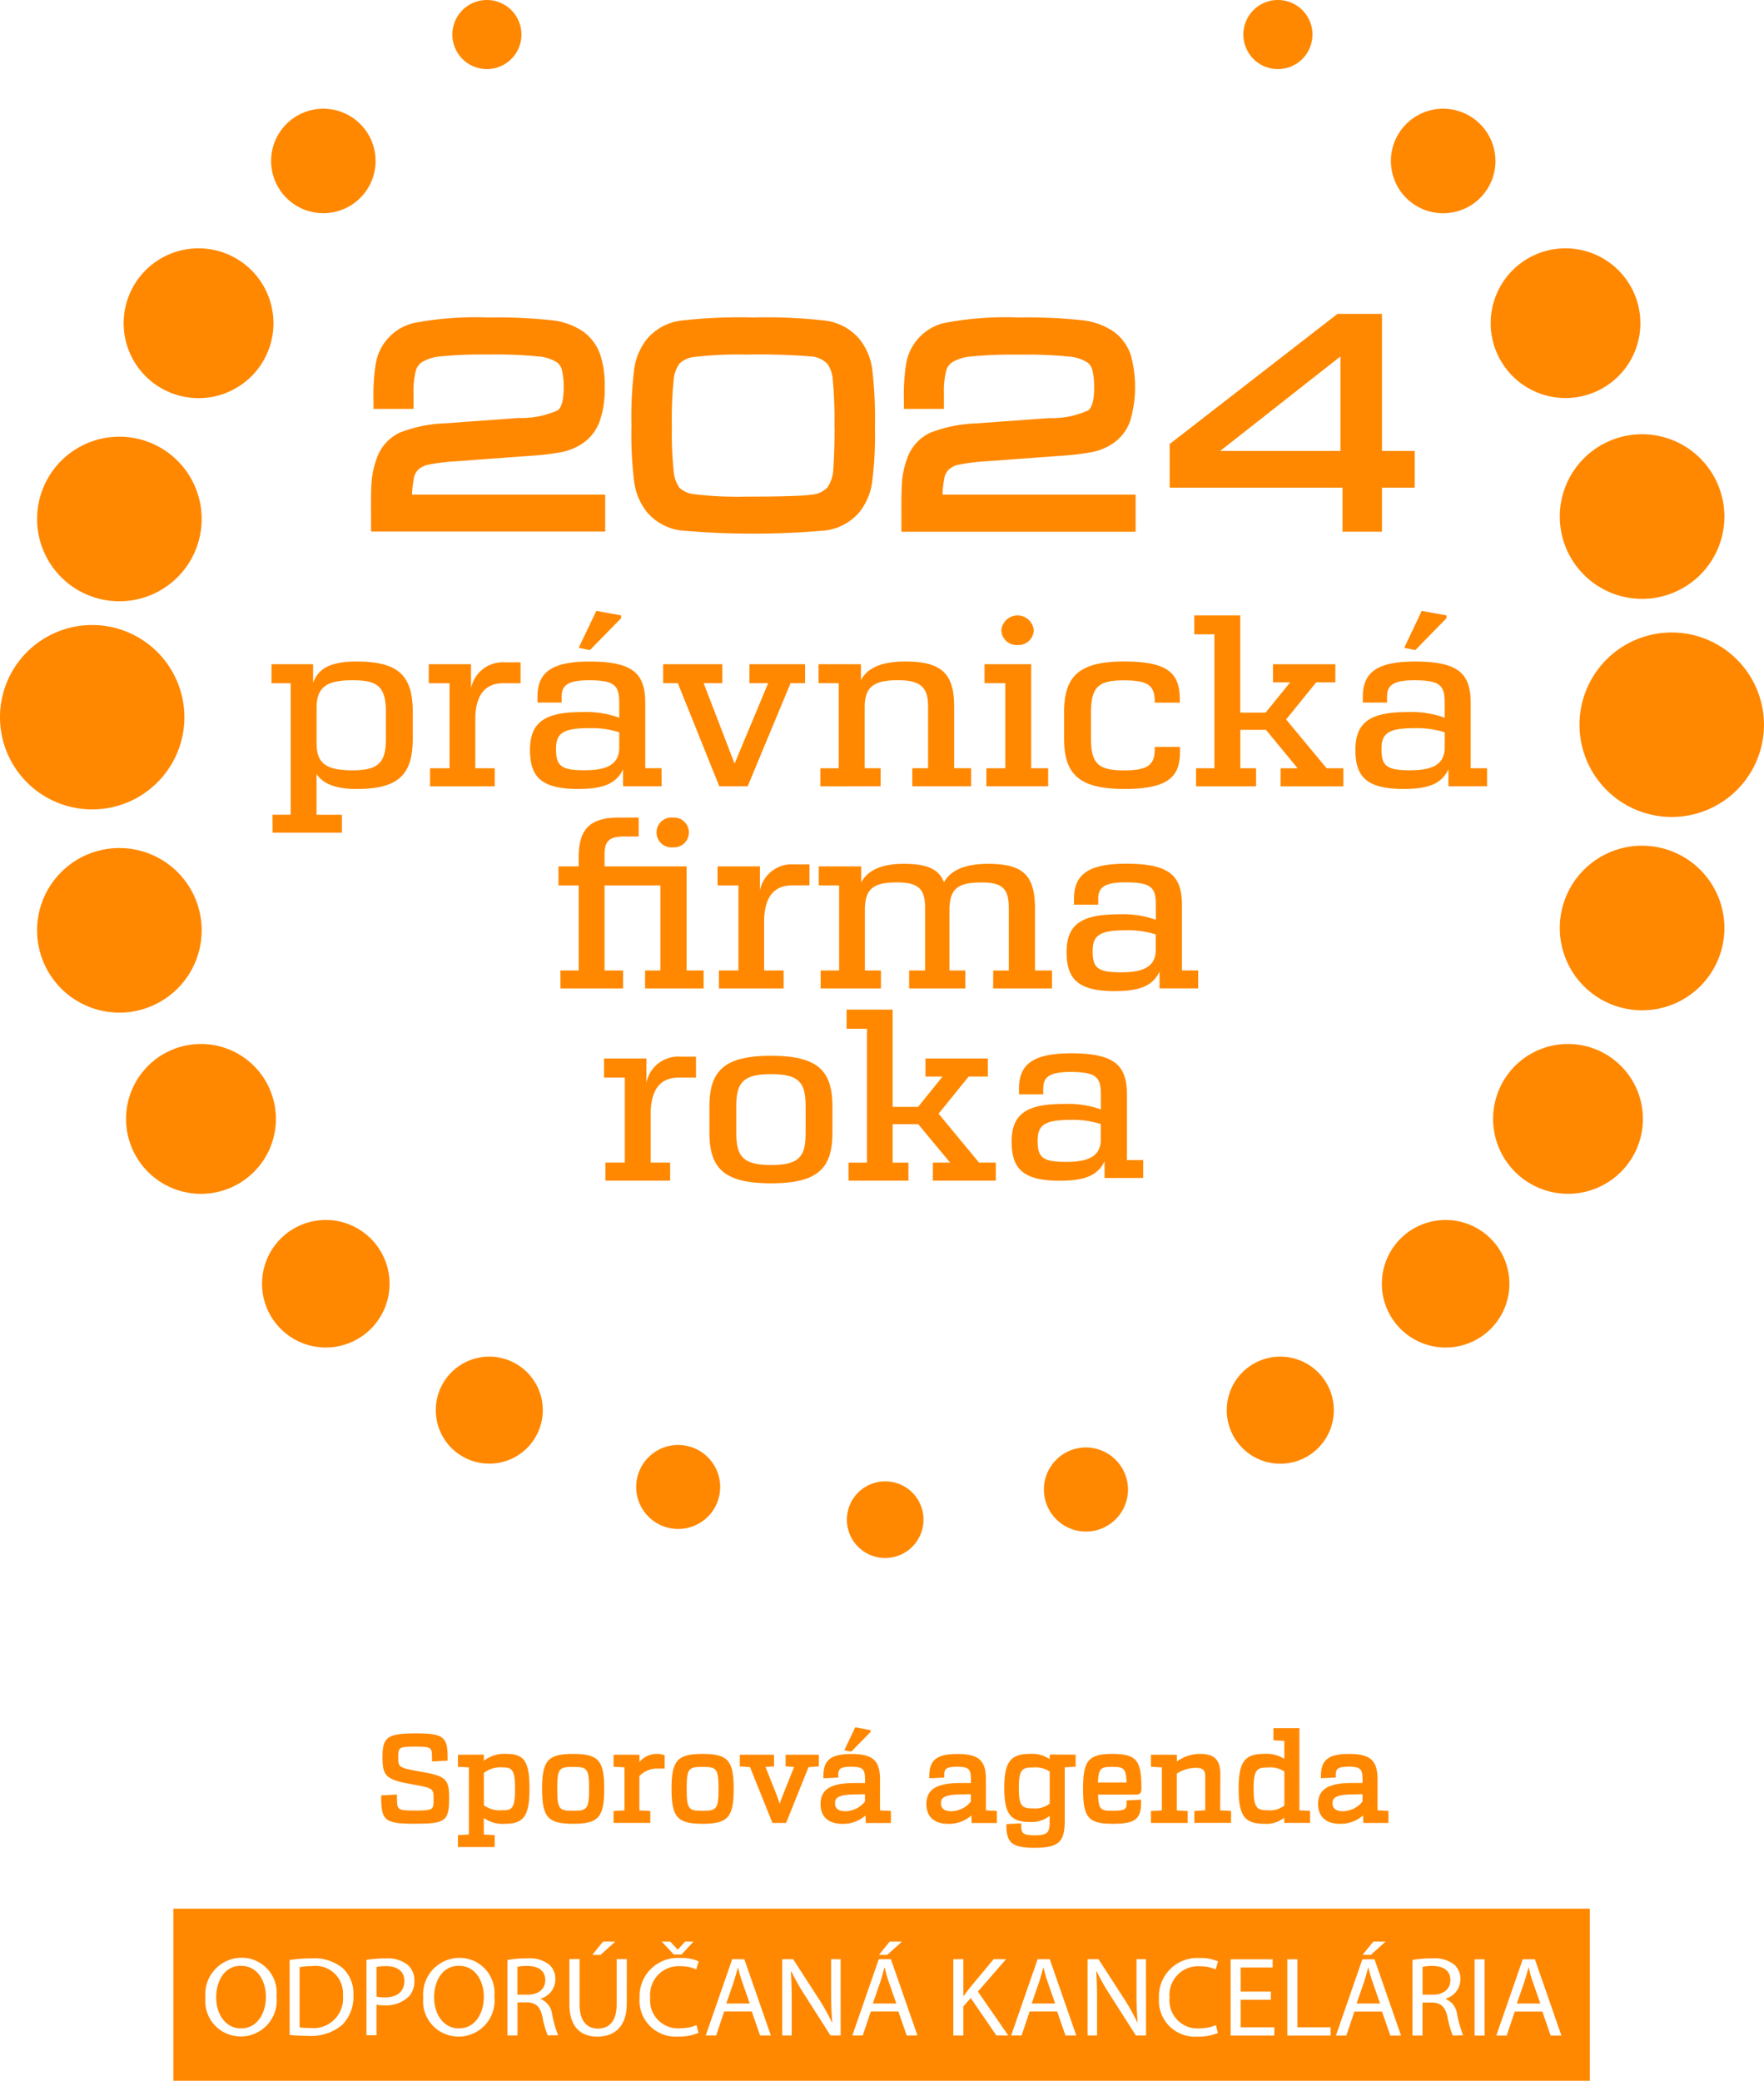 <svg xmlns="http://www.w3.org/2000/svg" xmlns:xlink="http://www.w3.org/1999/xlink" width="97.024" height="114.437" viewBox="0 0 97.024 114.437">
  <defs>
    <clipPath id="clip-path">
      <rect id="Rectangle_3" data-name="Rectangle 3" width="97.024" height="114.437" fill="#f80"/>
    </clipPath>
  </defs>
  <g id="Group_13" data-name="Group 13" transform="translate(0)">
    <g id="Group_5" data-name="Group 5" transform="translate(0)" clip-path="url(#clip-path)">
      <path id="Path_147" data-name="Path 147" d="M200.957,346.239a2.107,2.107,0,1,1-2.1-2.121,2.1,2.1,0,0,1,2.1,2.121" transform="translate(-150.163 -262.646)" fill="#f80"/>
      <path id="Path_148" data-name="Path 148" d="M247.143,338.552a2.313,2.313,0,1,1-2.313-2.314,2.322,2.322,0,0,1,2.313,2.314" transform="translate(-185.1 -256.632)" fill="#f80"/>
      <path id="Path_149" data-name="Path 149" d="M152.4,337.975a2.31,2.31,0,1,1-2.312-2.317,2.315,2.315,0,0,1,2.312,2.317" transform="translate(-112.788 -256.189)" fill="#f80"/>
      <path id="Path_150" data-name="Path 150" d="M290.9,318.087a2.945,2.945,0,1,1-2.944-2.949,2.948,2.948,0,0,1,2.944,2.949" transform="translate(-217.536 -240.527)" fill="#f80"/>
      <path id="Path_151" data-name="Path 151" d="M107.127,318.087a2.943,2.943,0,1,1-2.94-2.949,2.945,2.945,0,0,1,2.94,2.949" transform="translate(-77.272 -240.527)" fill="#f80"/>
      <path id="Path_152" data-name="Path 152" d="M292.659,1.909A1.9,1.9,0,1,1,290.76,0a1.9,1.9,0,0,1,1.9,1.909" transform="translate(-220.471 0)" fill="#f80"/>
      <path id="Path_153" data-name="Path 153" d="M108.877,1.909A1.9,1.9,0,1,1,106.977,0a1.9,1.9,0,0,1,1.9,1.909" transform="translate(-80.197 0)" fill="#f80"/>
      <path id="Path_154" data-name="Path 154" d="M328.044,286.906a3.508,3.508,0,1,1-3.509-3.514,3.512,3.512,0,0,1,3.509,3.514" transform="translate(-245.023 -216.297)" fill="#f80"/>
      <path id="Path_155" data-name="Path 155" d="M67.889,286.906a3.507,3.507,0,1,1-3.507-3.514,3.511,3.511,0,0,1,3.507,3.514" transform="translate(-46.462 -216.297)" fill="#f80"/>
      <path id="Path_156" data-name="Path 156" d="M328.882,28.132a2.875,2.875,0,1,1-2.876-2.88,2.883,2.883,0,0,1,2.876,2.88" transform="translate(-246.629 -19.273)" fill="#f80"/>
      <path id="Path_157" data-name="Path 157" d="M68.729,28.132a2.873,2.873,0,1,1-2.868-2.88,2.876,2.876,0,0,1,2.868,2.88" transform="translate(-48.071 -19.273)" fill="#f80"/>
      <path id="Path_158" data-name="Path 158" d="M37.526,246.637a4.121,4.121,0,1,1-4.118-4.129,4.123,4.123,0,0,1,4.118,4.129" transform="translate(-22.351 -185.092)" fill="#f80"/>
      <path id="Path_159" data-name="Path 159" d="M355.109,246.637a4.12,4.12,0,1,1-4.117-4.129,4.123,4.123,0,0,1,4.117,4.129" transform="translate(-264.745 -185.092)" fill="#f80"/>
      <path id="Path_160" data-name="Path 160" d="M36.961,61.816a4.12,4.12,0,1,1-4.122-4.131,4.125,4.125,0,0,1,4.122,4.131" transform="translate(-21.92 -44.028)" fill="#f80"/>
      <path id="Path_161" data-name="Path 161" d="M354.542,61.816a4.117,4.117,0,1,1-4.119-4.131,4.123,4.123,0,0,1,4.119,4.131" transform="translate(-264.317 -44.028)" fill="#f80"/>
      <path id="Path_162" data-name="Path 162" d="M371.423,200.987a4.527,4.527,0,1,1-4.526-4.536,4.53,4.53,0,0,1,4.526,4.536" transform="translate(-276.577 -149.94)" fill="#f80"/>
      <path id="Path_163" data-name="Path 163" d="M17.669,201.545A4.526,4.526,0,1,1,13.147,197a4.527,4.527,0,0,1,4.523,4.544" transform="translate(-6.577 -150.36)" fill="#f80"/>
      <path id="Path_164" data-name="Path 164" d="M371.423,105.4a4.527,4.527,0,1,1-4.526-4.534,4.533,4.533,0,0,1,4.526,4.534" transform="translate(-276.577 -76.984)" fill="#f80"/>
      <path id="Path_165" data-name="Path 165" d="M17.669,105.982a4.526,4.526,0,1,1-4.523-4.539,4.525,4.525,0,0,1,4.523,4.539" transform="translate(-6.577 -77.426)" fill="#f80"/>
      <path id="Path_166" data-name="Path 166" d="M10.142,150.29A5.071,5.071,0,1,1,5.074,145.2a5.076,5.076,0,0,1,5.068,5.086" transform="translate(0 -110.826)" fill="#f80"/>
      <path id="Path_167" data-name="Path 167" d="M377.1,152.01a5.073,5.073,0,1,1-5.071-5.086,5.078,5.078,0,0,1,5.071,5.086" transform="translate(-280.078 -112.139)" fill="#f80"/>
      <path id="Path_168" data-name="Path 168" d="M158.434,243.935h3.46v-.992h-.922l-2.225-2.69,1.653-2.043h1.055v-.993h-3.429v.993h.937l-1.343,1.668h-1.4v-5.349h-2.533v1.052h1.118v7.363h-1.013v.992h3.295v-.992h-.867V240.83h1.407l1.753,2.113h-.945Zm-8.9-.862c-1.538,0-1.915-.458-1.915-1.77v-1.45c0-1.317.377-1.775,1.915-1.775s1.9.458,1.9,1.775v1.45c0,1.312-.35,1.77-1.9,1.77m0,1.007c2.54,0,3.373-.79,3.373-2.777v-1.45c0-1.993-.833-2.785-3.373-2.785s-3.392.792-3.392,2.785v1.45c0,1.988.845,2.777,3.392,2.777m-5.553-.145v-.992h-1.069v-2.825c.047-1.17.5-1.85,1.547-1.85h.945v-1.152h-.839a1.778,1.778,0,0,0-1.887,1.432v-1.331h-2.331v1.051h1.141v4.675h-1.064v.992Z" transform="translate(-107.122 -179.002)" fill="#f80"/>
      <path id="Path_169" data-name="Path 169" d="M160.712,198.427c-1.32,0-1.586-.24-1.586-1.166,0-.837.341-1.146,1.819-1.146a5.006,5.006,0,0,1,1.653.229v.9c-.027.861-.671,1.182-1.886,1.182m-.339,1.034c1.449,0,2.082-.348,2.433-1.07v.92h2.125v-.988h-.894v-3.579c0-1.6-.631-2.29-3.064-2.29-2.123,0-2.874.614-2.874,1.943v.31h1.333v-.31c0-.605.284-.917,1.5-.917,1.467,0,1.67.312,1.67,1.264v.794a5.411,5.411,0,0,0-2.047-.3c-2.013,0-2.862.532-2.862,2.078,0,1.519.663,2.148,2.684,2.148m-6.724-.149h3.236v-.988h-.935v-3.4c0-1.824-.631-2.466-2.582-2.466-1.36,0-2.093.411-2.421,1.013-.292-.738-.949-1.013-2.227-1.013-1.3,0-2.008.411-2.328,1.026V192.6h-2.335v1.047h1.121v4.678h-1.015v.988h3.316v-.988h-.884v-3.418c.031-1.059.451-1.425,1.748-1.425,1.2,0,1.566.351,1.566,1.425v3.418h-.88v.988h3.091v-.988h-.874v-3.4c.03-1.089.453-1.44,1.758-1.44,1.174,0,1.507.351,1.507,1.425v3.418h-.859Zm-11.525,0v-.988h-1.071V195.5c.047-1.17.5-1.855,1.557-1.855h.937V192.49h-.835a1.788,1.788,0,0,0-1.891,1.435V192.6h-2.329v1.047h1.145v4.678h-1.072v.988Zm-6.093-7.762a.82.82,0,1,0,0-1.635.821.821,0,1,0,0,1.635m-6.181,7.762H133.3v-.988H132.28v-4.678h3.075v4.678h-.845v.988h3.219v-.988h-.935V192.6H132.28v-.593c0-.713.157-1.049,1.072-1.049h.806v-1.041H133.07c-1.565,0-2.214.613-2.214,2.175v.508h-1.111v1.047h1.111v4.678H129.85" transform="translate(-99.028 -144.952)" fill="#f80"/>
      <path id="Path_170" data-name="Path 170" d="M127.7,142.159l-1.362-.248-.964,2.032.612.123,1.713-1.751Zm-1.99,8.519c-1.321,0-1.584-.244-1.584-1.175,0-.834.339-1.143,1.817-1.143a5.03,5.03,0,0,1,1.659.229v.9c-.029.859-.676,1.187-1.892,1.187m-.335,1.027c1.448,0,2.078-.352,2.432-1.074v.929h2.125v-.993h-.9V146.99c0-1.6-.629-2.294-3.058-2.294-2.125,0-2.876.617-2.876,1.946v.31h1.333v-.31c0-.6.282-.916,1.494-.916,1.472,0,1.676.311,1.676,1.264v.795a5.407,5.407,0,0,0-2.051-.31c-2.013,0-2.86.537-2.86,2.085,0,1.518.661,2.145,2.684,2.145m-6.8-.145h3.452v-.993h-.919l-2.227-2.685,1.654-2.043h1.053v-.994h-3.429v.994h.943l-1.349,1.667h-1.394v-5.347h-2.531V143.2h1.108v7.367h-1.008v.993h3.3v-.993h-.865v-2.115h1.408l1.743,2.115h-.935Zm-8.606.145c2.58,0,3.076-.766,3.076-2.1v-.216h-1.39v.107c0,.859-.337,1.187-1.686,1.187-1.407,0-1.819-.366-1.819-1.735v-1.468c0-1.462.484-1.749,1.819-1.749s1.686.288,1.686,1.185v.041h1.378V146.8c0-1.41-.572-2.107-3.064-2.107-2.464,0-3.3.8-3.3,2.78v1.468c0,1.958.835,2.762,3.3,2.762m-7.577-.145h3.4v-.993h-.933v-5.723h-2.566v1.044h1.141v4.679h-1.039Zm1.719-7.77a.839.839,0,0,0,.888-.817.895.895,0,0,0-1.782,0,.84.84,0,0,0,.894.817m-7.536,7.77v-.993H95.7v-3.455c.037-1.023.493-1.387,1.845-1.387,1.233,0,1.641.4,1.641,1.427v3.415h-.868v.993h3.238v-.993h-.935v-3.4c0-1.757-.647-2.471-2.678-2.471-1.425,0-2.135.415-2.45,1.03v-.881H93.163v1.044h1.109v4.679h-1.01v.993Zm-8.871,0h1.56l2.359-5.671h.8v-1.044h-3.06v1.044H90.39l-1.847,4.423-1.7-4.423h1.026v-1.044H84.613v1.044h.809Zm-5.4-9.4-1.364-.248-.969,2.032.617.123,1.716-1.751Zm-1.994,8.519c-1.32,0-1.586-.244-1.586-1.175,0-.834.337-1.143,1.821-1.143a5.023,5.023,0,0,1,1.656.229v.9c-.03.859-.671,1.187-1.89,1.187m-.338,1.027c1.456,0,2.085-.352,2.438-1.074v.929h2.12v-.993h-.9V146.99c0-1.6-.624-2.294-3.06-2.294-2.124,0-2.867.617-2.867,1.946v.31h1.327v-.31c0-.6.281-.916,1.5-.916,1.465,0,1.669.311,1.669,1.264v.795a5.37,5.37,0,0,0-2.051-.31c-2.011,0-2.857.537-2.857,2.085,0,1.518.66,2.145,2.68,2.145m-4.617-.145v-.993H74.283v-2.824c.044-1.17.5-1.855,1.554-1.855h.934v-1.148h-.835a1.785,1.785,0,0,0-1.889,1.429v-1.325H71.722v1.044h1.144v4.679H71.793v.993Zm-7.824-.882c-1.424,0-1.977-.354-1.977-1.483v-2.028c.029-1.088.588-1.441,1.977-1.441,1.318,0,1.835.288,1.835,1.734v1.483c0,1.338-.429,1.735-1.835,1.735m-4.395,3.43h3.811v-.986H65.55v-2.244c.307.476.939.827,2.2.827,2.288,0,3.092-.766,3.092-2.762V147.46c0-2-.793-2.765-3.092-2.765-1.555,0-2.116.457-2.39,1.17v-1.021H63.073v1.044h1.056v7.232h-1" transform="translate(-48.14 -108.313)" fill="#f80"/>
      <path id="Path_171" data-name="Path 171" d="M238.016,250.655c-1.321,0-1.586-.239-1.586-1.165,0-.837.341-1.146,1.819-1.146a5.01,5.01,0,0,1,1.654.229v.9c-.026.861-.671,1.182-1.886,1.182m-.339,1.034c1.449,0,2.082-.348,2.433-1.069v.92h2.125v-.988h-.894v-3.579c0-1.6-.631-2.29-3.064-2.29-2.123,0-2.874.614-2.874,1.943v.31h1.333v-.31c0-.605.284-.917,1.5-.917,1.468,0,1.67.312,1.67,1.264v.794a5.418,5.418,0,0,0-2.047-.3c-2.013,0-2.862.532-2.862,2.078,0,1.519.663,2.148,2.684,2.148" transform="translate(-179.357 -186.753)" fill="#f80"/>
      <path id="Path_172" data-name="Path 172" d="M197.6,401.517v-.1l-.845-.153-.6,1.261.38.076Z" transform="translate(-149.717 -306.264)" fill="#f80"/>
      <path id="Path_173" data-name="Path 173" d="M90.743,404.769c-1.228-.212-1.228-.264-1.228-.765,0-.565,0-.611.942-.611.916,0,.916.039.916.691v.125l.859-.046v-.112c0-.559-.034-.882-.245-1.095-.245-.247-.689-.291-1.53-.291-1.538,0-1.809.2-1.809,1.305,0,1.076.195,1.246,1.736,1.515,1.075.185,1.075.243,1.075.791,0,.583,0,.631-1.015.631-1,0-1-.028-1-.757v-.125l-.867.046v.112c0,1.288.209,1.451,1.862,1.451,1.682,0,1.875-.146,1.875-1.424,0-1.042-.177-1.2-1.577-1.443" transform="translate(-67.61 -307.332)" fill="#f80"/>
      <path id="Path_174" data-name="Path 174" d="M109.075,407.426a1.838,1.838,0,0,0-1.26.379v-.339l-1.423.007v.661l.6.033v3.694l-.6.033v.654h2.02v-.654l-.6-.033v-.909a1.8,1.8,0,0,0,1.181.318c1.02,0,1.332-.449,1.332-1.922,0-1.491-.281-1.921-1.252-1.921m-1.26,1.051a1.477,1.477,0,0,1,1-.311c.542,0,.717.092.717,1.188,0,1.117-.188,1.174-.73,1.174a1.5,1.5,0,0,1-.982-.278Z" transform="translate(-81.202 -310.966)" fill="#f80"/>
      <path id="Path_175" data-name="Path 175" d="M127.644,407.425c-1.39,0-1.709.359-1.709,1.922s.32,1.922,1.709,1.922,1.709-.359,1.709-1.922-.319-1.922-1.709-1.922m0,3.129c-.766,0-.876-.075-.876-1.207s.11-1.207.876-1.207.876.082.876,1.207-.121,1.207-.876,1.207" transform="translate(-96.119 -310.965)" fill="#f80"/>
      <path id="Path_176" data-name="Path 176" d="M144.938,407.426a1.228,1.228,0,0,0-.975.446v-.4h-1.423v.661l.6.033v2.368l-.6.033v.655h2.02v-.655l-.6-.033v-1.887a1.327,1.327,0,0,1,.989-.415h.4v-.725l-.078-.028a.974.974,0,0,0-.339-.054" transform="translate(-108.792 -310.966)" fill="#f80"/>
      <path id="Path_177" data-name="Path 177" d="M157.716,407.425c-1.39,0-1.709.359-1.709,1.922s.32,1.922,1.709,1.922,1.709-.359,1.709-1.922-.319-1.922-1.709-1.922m0,3.129c-.766,0-.876-.075-.876-1.207s.11-1.207.876-1.207.876.082.876,1.207-.121,1.207-.876,1.207" transform="translate(-119.071 -310.965)" fill="#f80"/>
      <path id="Path_178" data-name="Path 178" d="M174.4,408.264l.47.024-.621,1.55c-.068.174-.126.332-.175.48-.046-.144-.1-.3-.161-.467l-.622-1.563.471-.024v-.642h-1.881v.641l.56.036,1.235,3.074h.75l1.235-3.074.567-.036v-.641H174.4Z" transform="translate(-131.189 -311.115)" fill="#f80"/>
      <path id="Path_179" data-name="Path 179" d="M193.888,408.831c0-1.05-.4-1.4-1.577-1.4-1.12,0-1.537.329-1.537,1.212v.124l.82-.038v-.113c0-.31.032-.485.7-.485s.77.144.77.717v.18h-.571c-1.314,0-1.875.347-1.875,1.159,0,.69.434,1.086,1.192,1.086a1.838,1.838,0,0,0,1.279-.46l.02.413h1.378v-.661l-.6-.033Zm-.827.814v.4a1.409,1.409,0,0,1-1.088.534c-.36,0-.558-.151-.558-.425,0-.213,0-.5,1.141-.5Z" transform="translate(-145.486 -310.966)" fill="#f80"/>
      <path id="Path_180" data-name="Path 180" d="M218.5,408.831c0-1.05-.4-1.4-1.577-1.4-1.12,0-1.537.329-1.537,1.212v.124l.82-.038v-.113c0-.31.032-.485.7-.485s.77.144.77.717v.18H217.1c-1.315,0-1.875.347-1.875,1.159,0,.69.434,1.086,1.192,1.086a1.838,1.838,0,0,0,1.279-.46l.02.413H219.1v-.661l-.6-.033Zm-.827.814v.4a1.409,1.409,0,0,1-1.088.534c-.359,0-.558-.151-.558-.425,0-.213,0-.5,1.141-.5Z" transform="translate(-164.271 -310.966)" fill="#f80"/>
      <path id="Path_181" data-name="Path 181" d="M235.813,407.716a1.692,1.692,0,0,0-1.1-.29c-1.058,0-1.4.454-1.4,1.868s.338,1.875,1.391,1.875a1.583,1.583,0,0,0,1.108-.338v.272c0,.64-.083.8-.843.8-.661,0-.723-.146-.723-.531v-.124l-.814.037v.113c0,.925.346,1.192,1.544,1.192,1.321,0,1.663-.307,1.663-1.491v-2.937l.6-.033v-.661l-1.423-.007Zm0,2.441a1.267,1.267,0,0,1-.909.265c-.6,0-.79-.087-.79-1.128s.2-1.121.783-1.121a1.414,1.414,0,0,1,.916.223Z" transform="translate(-178.076 -310.966)" fill="#f80"/>
      <path id="Path_182" data-name="Path 182" d="M254.831,409.367c0-1.528-.2-1.942-1.6-1.942-1.309,0-1.61.359-1.61,1.922,0,1.58.29,1.922,1.63,1.922,1.242,0,1.563-.246,1.563-1.2v-.124l-.8.038v.113c0,.333,0,.458-.763.458-.65,0-.78-.062-.807-.89h2.1c.2,0,.284-.089.284-.3m-1.6-1.227c.619,0,.764.072.787.864h-1.574c.028-.8.164-.864.787-.864" transform="translate(-192.051 -310.965)" fill="#f80"/>
      <path id="Path_183" data-name="Path 183" d="M271.205,408.559c0-.8-.321-1.133-1.106-1.133a2.132,2.132,0,0,0-1.287.423v-.376h-1.423v.661l.6.033v2.368l-.6.033v.655h2.02v-.655l-.6-.033v-2.026a1.986,1.986,0,0,1,1.015-.316c.427,0,.551.114.551.5v1.837l-.6.033v.655h2.02v-.655l-.6-.033Z" transform="translate(-204.083 -310.966)" fill="#f80"/>
      <path id="Path_184" data-name="Path 184" d="M291.113,401.462h-1.43v.662l.6.033v.989a1.851,1.851,0,0,0-1.128-.272c-1.061,0-1.385.449-1.385,1.922s.328,1.921,1.4,1.921a1.558,1.558,0,0,0,1.108-.335v.288H291.7v-.661l-.59-.033Zm-1.736,4.514c-.58,0-.783-.1-.783-1.181s.2-1.174.777-1.174a1.412,1.412,0,0,1,.916.223v1.866a1.266,1.266,0,0,1-.909.265" transform="translate(-219.642 -306.414)" fill="#f80"/>
      <path id="Path_185" data-name="Path 185" d="M309.471,410.528v-1.7c0-1.05-.4-1.4-1.576-1.4-1.12,0-1.537.329-1.537,1.212v.124l.82-.038v-.113c0-.31.032-.485.7-.485s.77.144.77.717v.18h-.571c-1.314,0-1.875.347-1.875,1.159,0,.69.434,1.086,1.192,1.086a1.838,1.838,0,0,0,1.279-.46l.02.413h1.378v-.661Zm-.826-.883v.4a1.408,1.408,0,0,1-1.088.534c-.359,0-.558-.151-.558-.425,0-.213,0-.5,1.141-.5Z" transform="translate(-233.704 -310.966)" fill="#f80"/>
      <path id="Path_186" data-name="Path 186" d="M88.526,82.593a.93.93,0,0,1,.253-.482,1.184,1.184,0,0,1,.541-.265,11.282,11.282,0,0,1,1.55-.188l3.951-.291a15.113,15.113,0,0,0,1.814-.209,3.164,3.164,0,0,0,1.09-.428,2.486,2.486,0,0,0,1.011-1.239,5.35,5.35,0,0,0,.288-1.927,5.291,5.291,0,0,0-.252-1.792,2.642,2.642,0,0,0-.9-1.224,3.757,3.757,0,0,0-1.789-.647,27.716,27.716,0,0,0-3.471-.15,17.923,17.923,0,0,0-4.1.307,2.77,2.77,0,0,0-2.073,2.2,10.562,10.562,0,0,0-.13,2.047v.474h2.2V77.94A4.762,4.762,0,0,1,88.63,76.7a.846.846,0,0,1,.307-.469,2.322,2.322,0,0,1,1.034-.338,22.969,22.969,0,0,1,2.655-.105,23.971,23.971,0,0,1,2.787.109,2.176,2.176,0,0,1,1.016.343.735.735,0,0,1,.239.387,3.93,3.93,0,0,1,.1,1.028c0,.624-.116,1.051-.326,1.2a4.819,4.819,0,0,1-2.141.422l-3.984.291a7.647,7.647,0,0,0-2.568.516,2.445,2.445,0,0,0-1.267,1.43,4.846,4.846,0,0,0-.264,1.11c-.037.338-.052.919-.046,1.775v1.126h12.88V83.492H88.431a5.182,5.182,0,0,1,.1-.9" transform="translate(-65.765 -56.29)" fill="#f80"/>
      <path id="Path_187" data-name="Path 187" d="M159.2,74.9a2.951,2.951,0,0,0-1.79-.969,28.006,28.006,0,0,0-4.023-.18,27.98,27.98,0,0,0-4.035.18,2.942,2.942,0,0,0-1.776.967,3.362,3.362,0,0,0-.728,1.65,21.317,21.317,0,0,0-.156,3.151,21.2,21.2,0,0,0,.156,3.143,3.358,3.358,0,0,0,.727,1.649,2.949,2.949,0,0,0,1.79.968,44.986,44.986,0,0,0,8.045,0,2.949,2.949,0,0,0,1.789-.968,3.374,3.374,0,0,0,.723-1.635,19.867,19.867,0,0,0,.16-3.064,22.731,22.731,0,0,0-.152-3.231A3.344,3.344,0,0,0,159.2,74.9m-1.337,4.84c0,.912-.023,1.7-.069,2.326a1.885,1.885,0,0,1-.33,1.038,1.362,1.362,0,0,1-.884.394c-.513.07-1.717.105-3.577.105a20.58,20.58,0,0,1-2.825-.127,1.441,1.441,0,0,1-.853-.366,1.887,1.887,0,0,1-.311-.895,21.019,21.019,0,0,1-.1-2.514,21.114,21.114,0,0,1,.1-2.522,1.837,1.837,0,0,1,.309-.884,1.411,1.411,0,0,1,.856-.376A20.6,20.6,0,0,1,153,75.79a35.61,35.61,0,0,1,3.583.105,1.355,1.355,0,0,1,.879.4,1.677,1.677,0,0,1,.3.853,23.275,23.275,0,0,1,.094,2.588" transform="translate(-111.96 -56.29)" fill="#f80"/>
      <path id="Path_188" data-name="Path 188" d="M211.756,82.593a.932.932,0,0,1,.253-.483,1.178,1.178,0,0,1,.54-.265,11.315,11.315,0,0,1,1.55-.188l3.951-.291a15.142,15.142,0,0,0,1.814-.209,3.174,3.174,0,0,0,1.09-.428,2.486,2.486,0,0,0,1.011-1.239A6.545,6.545,0,0,0,222,75.771a2.643,2.643,0,0,0-.9-1.224,3.761,3.761,0,0,0-1.789-.647,27.777,27.777,0,0,0-3.471-.15,17.923,17.923,0,0,0-4.1.307,2.77,2.77,0,0,0-2.073,2.2,10.575,10.575,0,0,0-.13,2.047v.474h2.2V77.94a4.748,4.748,0,0,1,.118-1.238.844.844,0,0,1,.307-.469A2.323,2.323,0,0,1,213.2,75.9a22.892,22.892,0,0,1,2.654-.106,23.957,23.957,0,0,1,2.788.11,2.176,2.176,0,0,1,1.016.343.737.737,0,0,1,.239.387,3.938,3.938,0,0,1,.1,1.028c0,.624-.116,1.051-.326,1.2a4.824,4.824,0,0,1-2.142.422l-3.984.291a7.652,7.652,0,0,0-2.568.516,2.445,2.445,0,0,0-1.267,1.431,4.835,4.835,0,0,0-.265,1.111c-.036.337-.051.919-.046,1.775v1.126h12.88V83.492H211.661a5.194,5.194,0,0,1,.1-.9" transform="translate(-159.819 -56.29)" fill="#f80"/>
      <path id="Path_189" data-name="Path 189" d="M283.413,80.455V72.916h-2.448l-9.229,7.157v2.4h9.506v2.421h2.171V82.473h1.8V80.455Zm-8.9,0,6.616-5.2v5.2Z" transform="translate(-207.401 -55.653)" fill="#f80"/>
      <path id="Path_190" data-name="Path 190" d="M169.374,457.077h-.013c-.064.249-.134.5-.216.759l-.419,1.213h1.289l-.419-1.207c-.1-.274-.159-.523-.222-.765" transform="translate(-128.779 -348.862)" fill="#f80"/>
      <path id="Path_191" data-name="Path 191" d="M121.743,457.467c0-.541-.4-.778-.984-.784a2.313,2.313,0,0,0-.546.05v1.531h.565c.59,0,.965-.317.965-.8" transform="translate(-91.752 -348.561)" fill="#f80"/>
      <path id="Path_192" data-name="Path 192" d="M203.431,457.077h-.013c-.064.249-.134.5-.216.759l-.419,1.213h1.289l-.419-1.207c-.1-.274-.159-.523-.222-.765" transform="translate(-154.774 -348.862)" fill="#f80"/>
      <path id="Path_193" data-name="Path 193" d="M102.2,456.63c-.914,0-1.371.828-1.371,1.748,0,.9.5,1.7,1.365,1.7s1.371-.79,1.371-1.743c0-.834-.444-1.7-1.365-1.7" transform="translate(-76.953 -348.52)" fill="#f80"/>
      <path id="Path_194" data-name="Path 194" d="M70.256,456.735a3.187,3.187,0,0,0-.648.056v3.31a3.566,3.566,0,0,0,.559.031,1.629,1.629,0,0,0,1.822-1.78,1.512,1.512,0,0,0-1.733-1.618" transform="translate(-53.128 -348.6)" fill="#f80"/>
      <path id="Path_195" data-name="Path 195" d="M51.59,456.63c-.914,0-1.371.828-1.371,1.748,0,.9.5,1.7,1.365,1.7s1.371-.79,1.371-1.743c0-.834-.444-1.7-1.365-1.7" transform="translate(-38.329 -348.52)" fill="#f80"/>
      <path id="Path_196" data-name="Path 196" d="M87.989,456.735a2.363,2.363,0,0,0-.521.044v1.63a1.9,1.9,0,0,0,.457.044c.667,0,1.073-.318,1.073-.9,0-.554-.4-.821-1.009-.821" transform="translate(-66.759 -348.6)" fill="#f80"/>
      <path id="Path_197" data-name="Path 197" d="M240.332,457.077h-.013c-.064.249-.134.5-.216.759l-.419,1.213h1.289l-.419-1.207c-.1-.274-.159-.523-.222-.765" transform="translate(-182.938 -348.862)" fill="#f80"/>
      <path id="Path_198" data-name="Path 198" d="M315.8,457.077h-.012c-.064.249-.134.5-.216.759l-.419,1.213h1.289l-.419-1.207c-.1-.274-.159-.523-.222-.765" transform="translate(-240.536 -348.862)" fill="#f80"/>
      <path id="Path_199" data-name="Path 199" d="M353.046,457.077h-.013c-.064.249-.134.5-.216.759l-.419,1.213h1.289l-.419-1.207c-.1-.274-.159-.523-.222-.765" transform="translate(-268.966 -348.862)" fill="#f80"/>
      <path id="Path_200" data-name="Path 200" d="M332.019,457.467c0-.541-.4-.778-.984-.784a2.309,2.309,0,0,0-.546.05v1.531h.565c.59,0,.965-.317.965-.8" transform="translate(-252.244 -348.561)" fill="#f80"/>
      <path id="Path_201" data-name="Path 201" d="M40.272,452.843h77.912v-9.464H40.272Zm66-7.652h.673l-.806.728h-.457Zm-26.6,0h.673l-.806.728h-.457Zm-12.07,0,.406.436h.013l.4-.436h.457l-.654.709H67.8l-.667-.709Zm-3.7,0h.679l-.813.728h-.451ZM43.96,450.405a1.938,1.938,0,0,1-1.924-2.128,2.008,2.008,0,0,1,1.987-2.2,1.925,1.925,0,0,1,1.924,2.122,1.981,1.981,0,0,1-1.987,2.209m5.6-.635a2.67,2.67,0,0,1-1.892.6,9.1,9.1,0,0,1-1-.05V446.2a8.052,8.052,0,0,1,1.174-.087,2.485,2.485,0,0,1,1.733.523,1.913,1.913,0,0,1,.6,1.506,2.193,2.193,0,0,1-.616,1.63m3.638-1.537a1.793,1.793,0,0,1-1.308.461,1.944,1.944,0,0,1-.444-.037v1.68h-.552v-4.144a6.531,6.531,0,0,1,1.06-.081,1.783,1.783,0,0,1,1.2.348,1.117,1.117,0,0,1,.375.878,1.221,1.221,0,0,1-.33.9m2.743,2.172a1.938,1.938,0,0,1-1.924-2.128,2.008,2.008,0,0,1,1.987-2.2,1.925,1.925,0,0,1,1.924,2.122,1.981,1.981,0,0,1-1.987,2.209m4.921-.068a5.355,5.355,0,0,1-.286-1c-.127-.579-.356-.8-.857-.815H59.2v1.817h-.552V446.2a5.871,5.871,0,0,1,1.06-.087,1.774,1.774,0,0,1,1.238.342,1.034,1.034,0,0,1,.336.8,1.1,1.1,0,0,1-.806,1.07v.019a1.048,1.048,0,0,1,.629.846,6.583,6.583,0,0,0,.33,1.151Zm4.349-1.748c0,1.288-.692,1.817-1.619,1.817-.876,0-1.537-.491-1.537-1.792v-2.47h.559v2.482c0,.94.425,1.338,1,1.338.635,0,1.041-.41,1.041-1.338v-2.482h.559Zm2.934,1.357a2.251,2.251,0,0,0,.9-.174l.114.429a2.792,2.792,0,0,1-1.13.2,1.98,1.98,0,0,1-2.114-2.122,2.108,2.108,0,0,1,2.234-2.2,2.335,2.335,0,0,1,1.016.187l-.133.442a2.05,2.05,0,0,0-.863-.174,1.574,1.574,0,0,0-1.67,1.73,1.539,1.539,0,0,0,1.644,1.686m4.4.392-.457-1.319H70.57l-.444,1.319h-.571l1.454-4.194h.667l1.46,4.194Zm4.432,0h-.559l-1.359-2.128a13.23,13.23,0,0,1-.8-1.4l-.019.006c.032.529.045,1.033.045,1.73v1.792h-.521v-4.194h.6l1.371,2.122a11.769,11.769,0,0,1,.768,1.363l.013-.006c-.051-.56-.063-1.07-.063-1.724v-1.755h.521Zm3.632,0-.457-1.319H78.634l-.445,1.319h-.571l1.454-4.194h.666l1.46,4.194Zm4.933,0-1.409-2.059-.407.46v1.6h-.552v-4.194h.552v2.022h.019c.114-.162.228-.311.336-.448l1.308-1.574h.686l-1.549,1.779,1.67,2.414Zm3.8,0-.457-1.319H87.37l-.445,1.319h-.571l1.454-4.194h.667l1.46,4.194Zm4.432,0h-.559l-1.359-2.128a13.232,13.232,0,0,1-.8-1.4l-.019.006c.032.529.044,1.033.044,1.73v1.792h-.521v-4.194h.6l1.371,2.122a11.769,11.769,0,0,1,.768,1.363l.013-.006c-.051-.56-.063-1.07-.063-1.724v-1.755h.521Zm2.94-.392a2.252,2.252,0,0,0,.9-.174l.114.429a2.794,2.794,0,0,1-1.13.2,1.98,1.98,0,0,1-2.114-2.122,2.108,2.108,0,0,1,2.235-2.2,2.334,2.334,0,0,1,1.016.187l-.133.442a2.048,2.048,0,0,0-.863-.174,1.574,1.574,0,0,0-1.67,1.73,1.539,1.539,0,0,0,1.644,1.686m4.114.392H98.424v-4.194h2.311v.454H98.976v1.325h1.663v.448H98.976v1.512h1.854Zm3.1,0h-2.381v-4.194h.552v3.739h1.828Zm3.282,0-.457-1.319h-1.517l-.445,1.319h-.571l1.454-4.194h.667l1.46,4.194Zm3.435,0a5.365,5.365,0,0,1-.286-1c-.127-.579-.356-.8-.857-.815h-.521v1.817h-.552V446.2a5.868,5.868,0,0,1,1.06-.087,1.775,1.775,0,0,1,1.238.342,1.034,1.034,0,0,1,.336.8,1.1,1.1,0,0,1-.806,1.07v.019a1.048,1.048,0,0,1,.628.846,6.55,6.55,0,0,0,.33,1.151Zm1.753,0h-.552v-4.194h.552Zm3.632,0-.457-1.319h-1.517l-.444,1.319h-.571l1.454-4.194h.667l1.46,4.194Z" transform="translate(-30.737 -338.407)" fill="#f80"/>
    </g>
  </g>
</svg>
